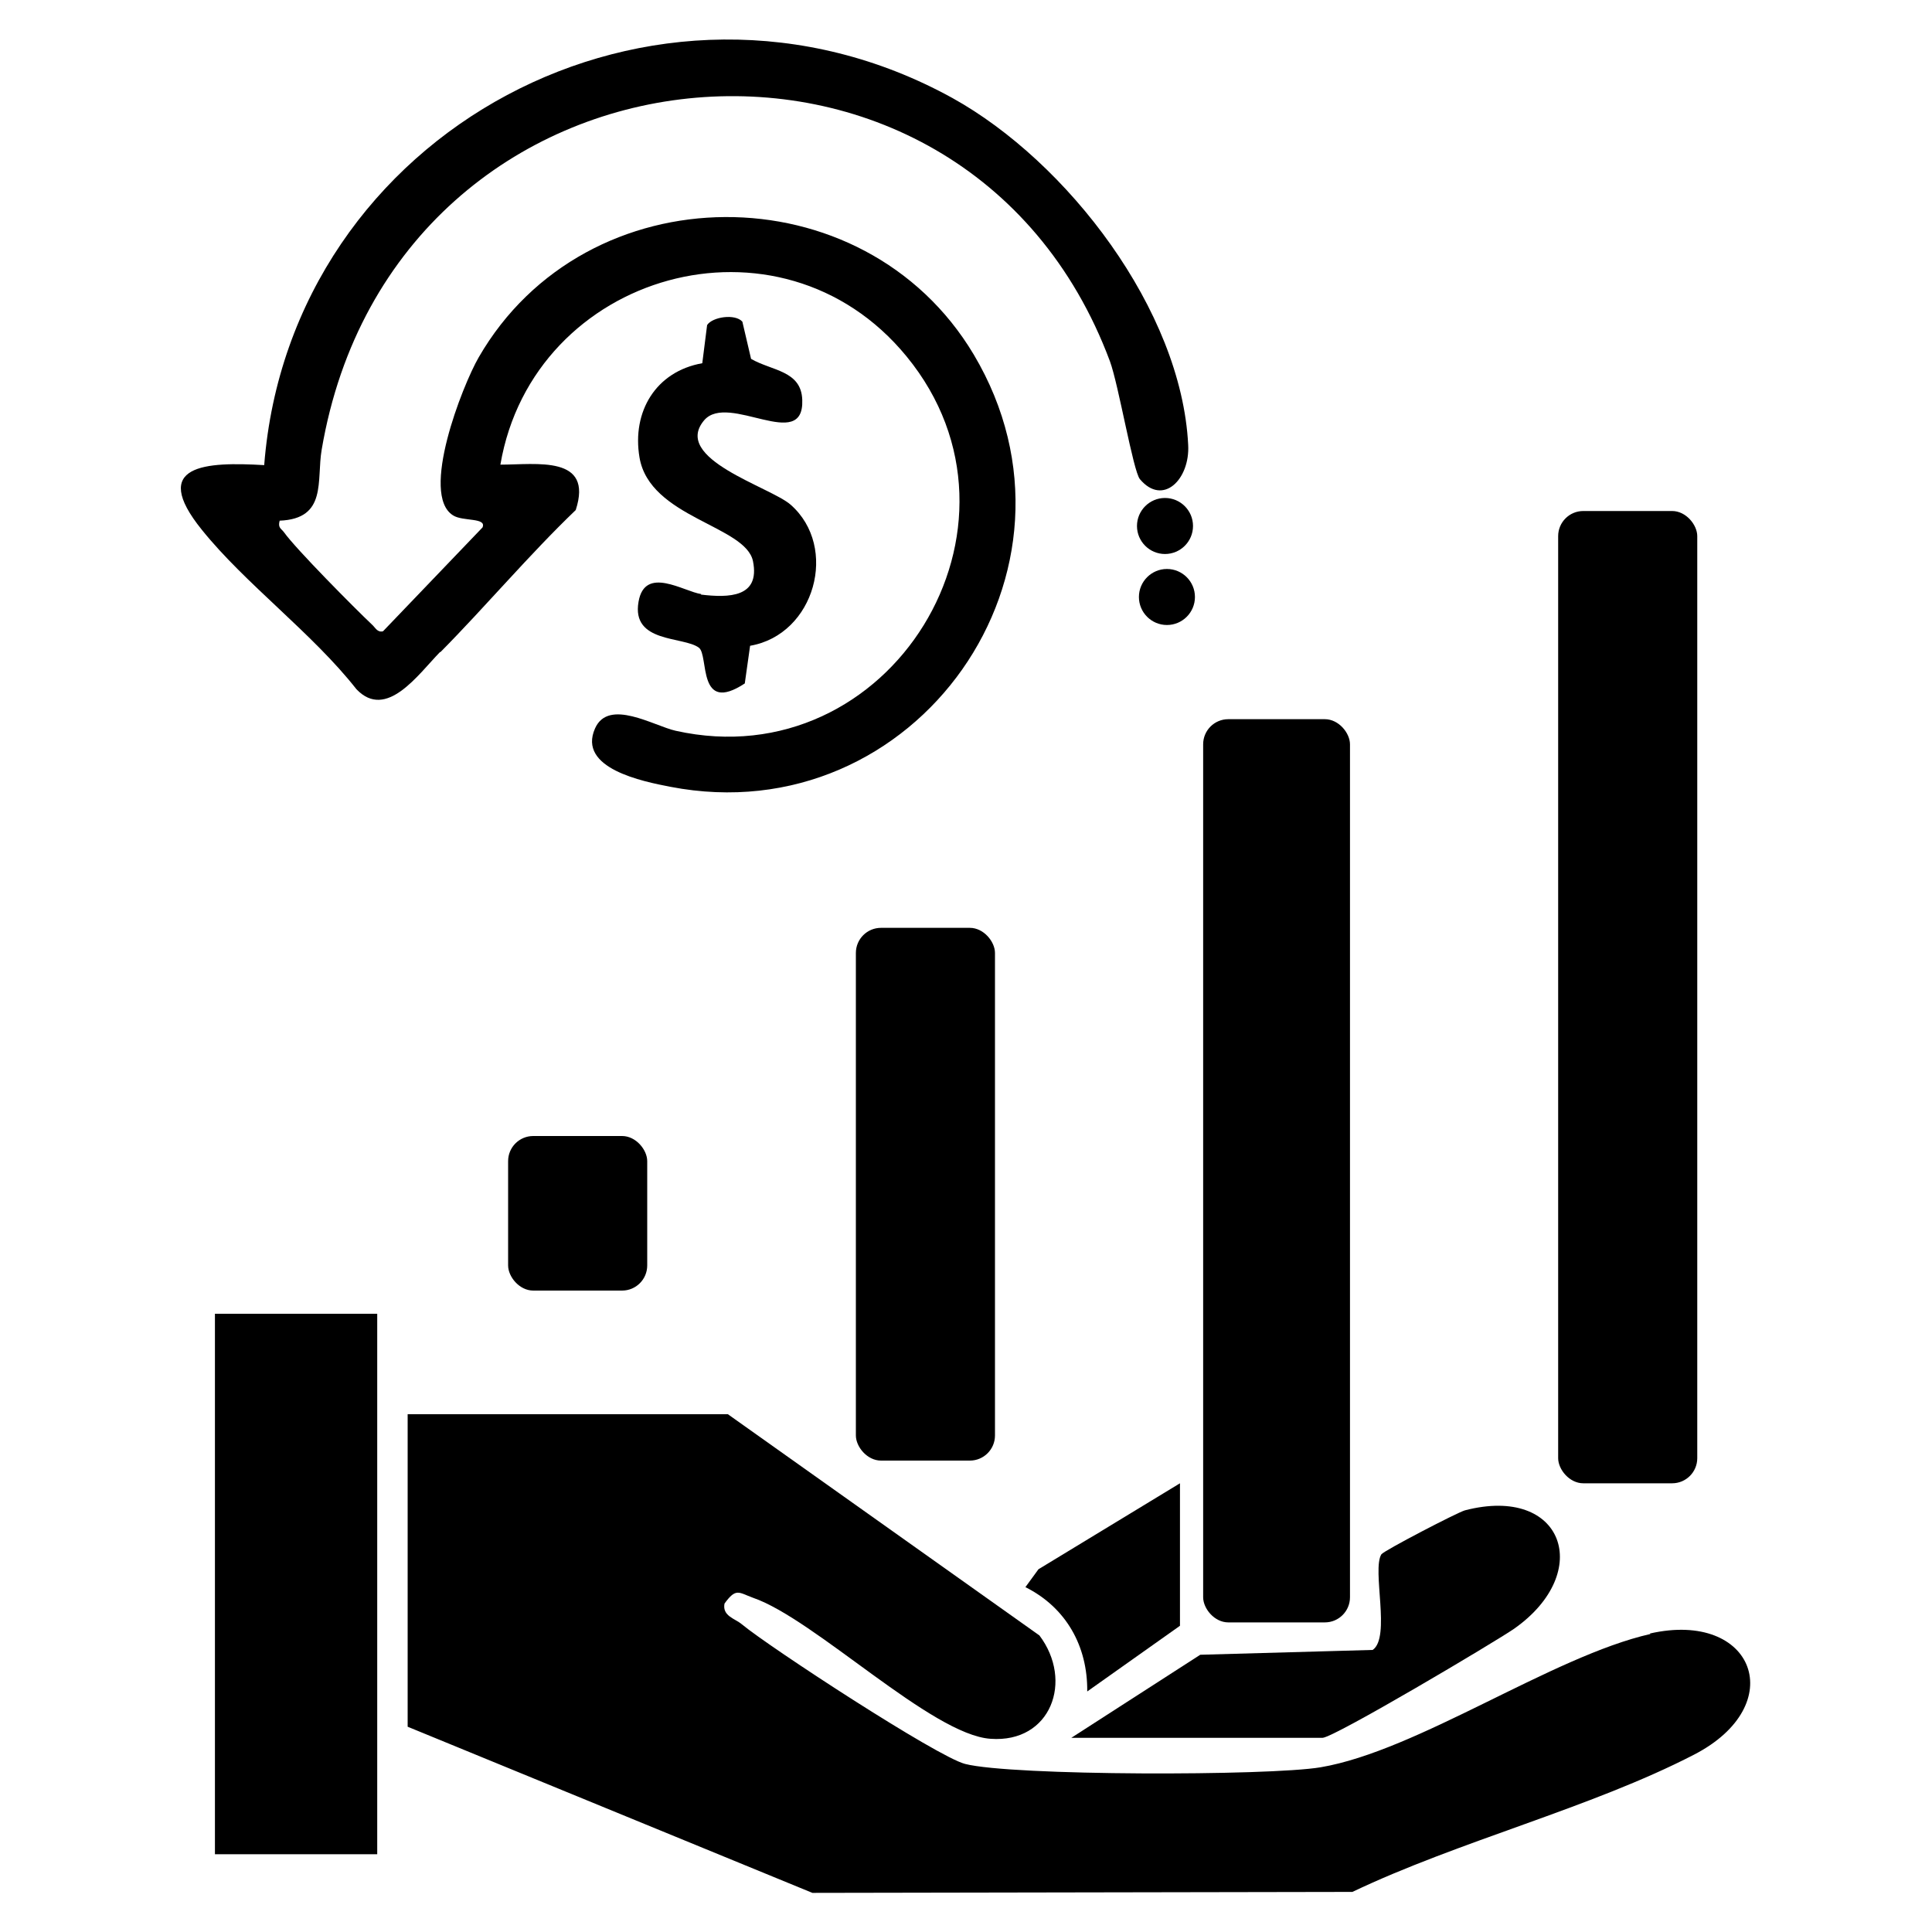 <?xml version="1.0" encoding="UTF-8"?>
<svg id="Layer_1" xmlns="http://www.w3.org/2000/svg" version="1.1" viewBox="0 0 40 40">
  <!-- Generator: Adobe Illustrator 29.4.0, SVG Export Plug-In . SVG Version: 2.1.0 Build 152)  -->
  <rect x="32.26" y="10.58" width="2.88" height="20.13" rx=".52" ry=".52"/>
  <rect x="24.91" y="14.89" width="3.04" height="18.7" rx=".52" ry=".52"/>
  <rect x="17.72" y="19.21" width="2.88" height="11.03" rx=".52" ry=".52"/>
  <rect x="10.52" y="23.52" width="2.88" height="3.2" rx=".52" ry=".52"/>
  <path d="M34.17,33.83c-2.03.46-4.82,2.42-6.83,2.76-1.08.18-6.39.18-7.36-.07-.58-.15-4.04-2.41-4.62-2.89-.14-.12-.41-.17-.36-.43.24-.33.29-.23.59-.12,1.28.44,3.7,2.84,4.92,2.92,1.25.09,1.72-1.2,1.01-2.14l-6.45-4.58h-6.63v6.47l8.38,3.44,11.18-.02c2.2-1.05,4.94-1.74,7.07-2.84,2-1.03,1.25-3-.91-2.51Z"/>
  <rect x="4.45" y="27.2" width="3.36" height="11.19"/>
  <path d="M27.38,35.98c.23,0,3.58-1.99,3.97-2.26,1.66-1.17,1.02-2.98-1.02-2.45-.15.04-1.67.83-1.73.91-.2.32.2,1.72-.18,1.98l-3.57.1-2.67,1.72h5.19Z"/>
  <path d="M24.43,30.71l-2.93,1.78-.27.37c.84.42,1.29,1.22,1.28,2.16l1.92-1.36v-2.96Z"/>
  <path d="M9.12,13.5c.94-.95,1.83-2.01,2.8-2.94.37-1.14-.81-.94-1.56-.94.68-3.98,5.79-5.44,8.41-2.24,2.88,3.51-.34,8.74-4.78,7.75-.45-.1-1.39-.68-1.67-.05-.37.83.99,1.1,1.56,1.21,5.08.98,8.94-4.48,6.28-8.95-2.28-3.82-8.03-3.79-10.25.06-.34.59-1.22,2.84-.53,3.27.2.13.7.04.61.25l-2.06,2.15c-.12.03-.16-.08-.23-.14-.36-.34-1.58-1.57-1.82-1.91-.06-.08-.13-.09-.09-.24.99-.04.76-.83.87-1.47C8.16.48,19.95-.64,22.98,7.48c.18.49.48,2.27.62,2.44.48.57,1.04,0,1-.71-.14-2.79-2.5-5.86-4.88-7.18-6.13-3.38-13.71.68-14.25,7.6-1.2-.07-2.39-.02-1.29,1.34.9,1.12,2.29,2.14,3.2,3.3.62.65,1.28-.31,1.73-.77Z"/>
  <path d="M14.52,12.3c-.36-.05-1.17-.6-1.3.16-.15.86.93.71,1.25.95.21.16-.04,1.39.95.74l.11-.78c1.34-.23,1.84-2.04.84-2.92-.42-.37-2.47-.95-1.79-1.75.5-.58,2.07.68,2.03-.42-.02-.61-.63-.6-1.06-.85l-.18-.77c-.15-.17-.62-.1-.73.07l-.1.79c-.96.17-1.46,1-1.3,1.95.21,1.25,2.2,1.41,2.35,2.15.15.75-.5.76-1.08.69Z"/>
  <path d="M24.16,11.78c-.32,0-.58.26-.58.58s.26.58.58.58.58-.26.58-.58-.26-.58-.58-.58Z"/>
  <path d="M24.12,10.31c-.32,0-.58.26-.58.58s.26.58.58.58.58-.26.58-.58-.26-.58-.58-.58Z"/>
</svg>